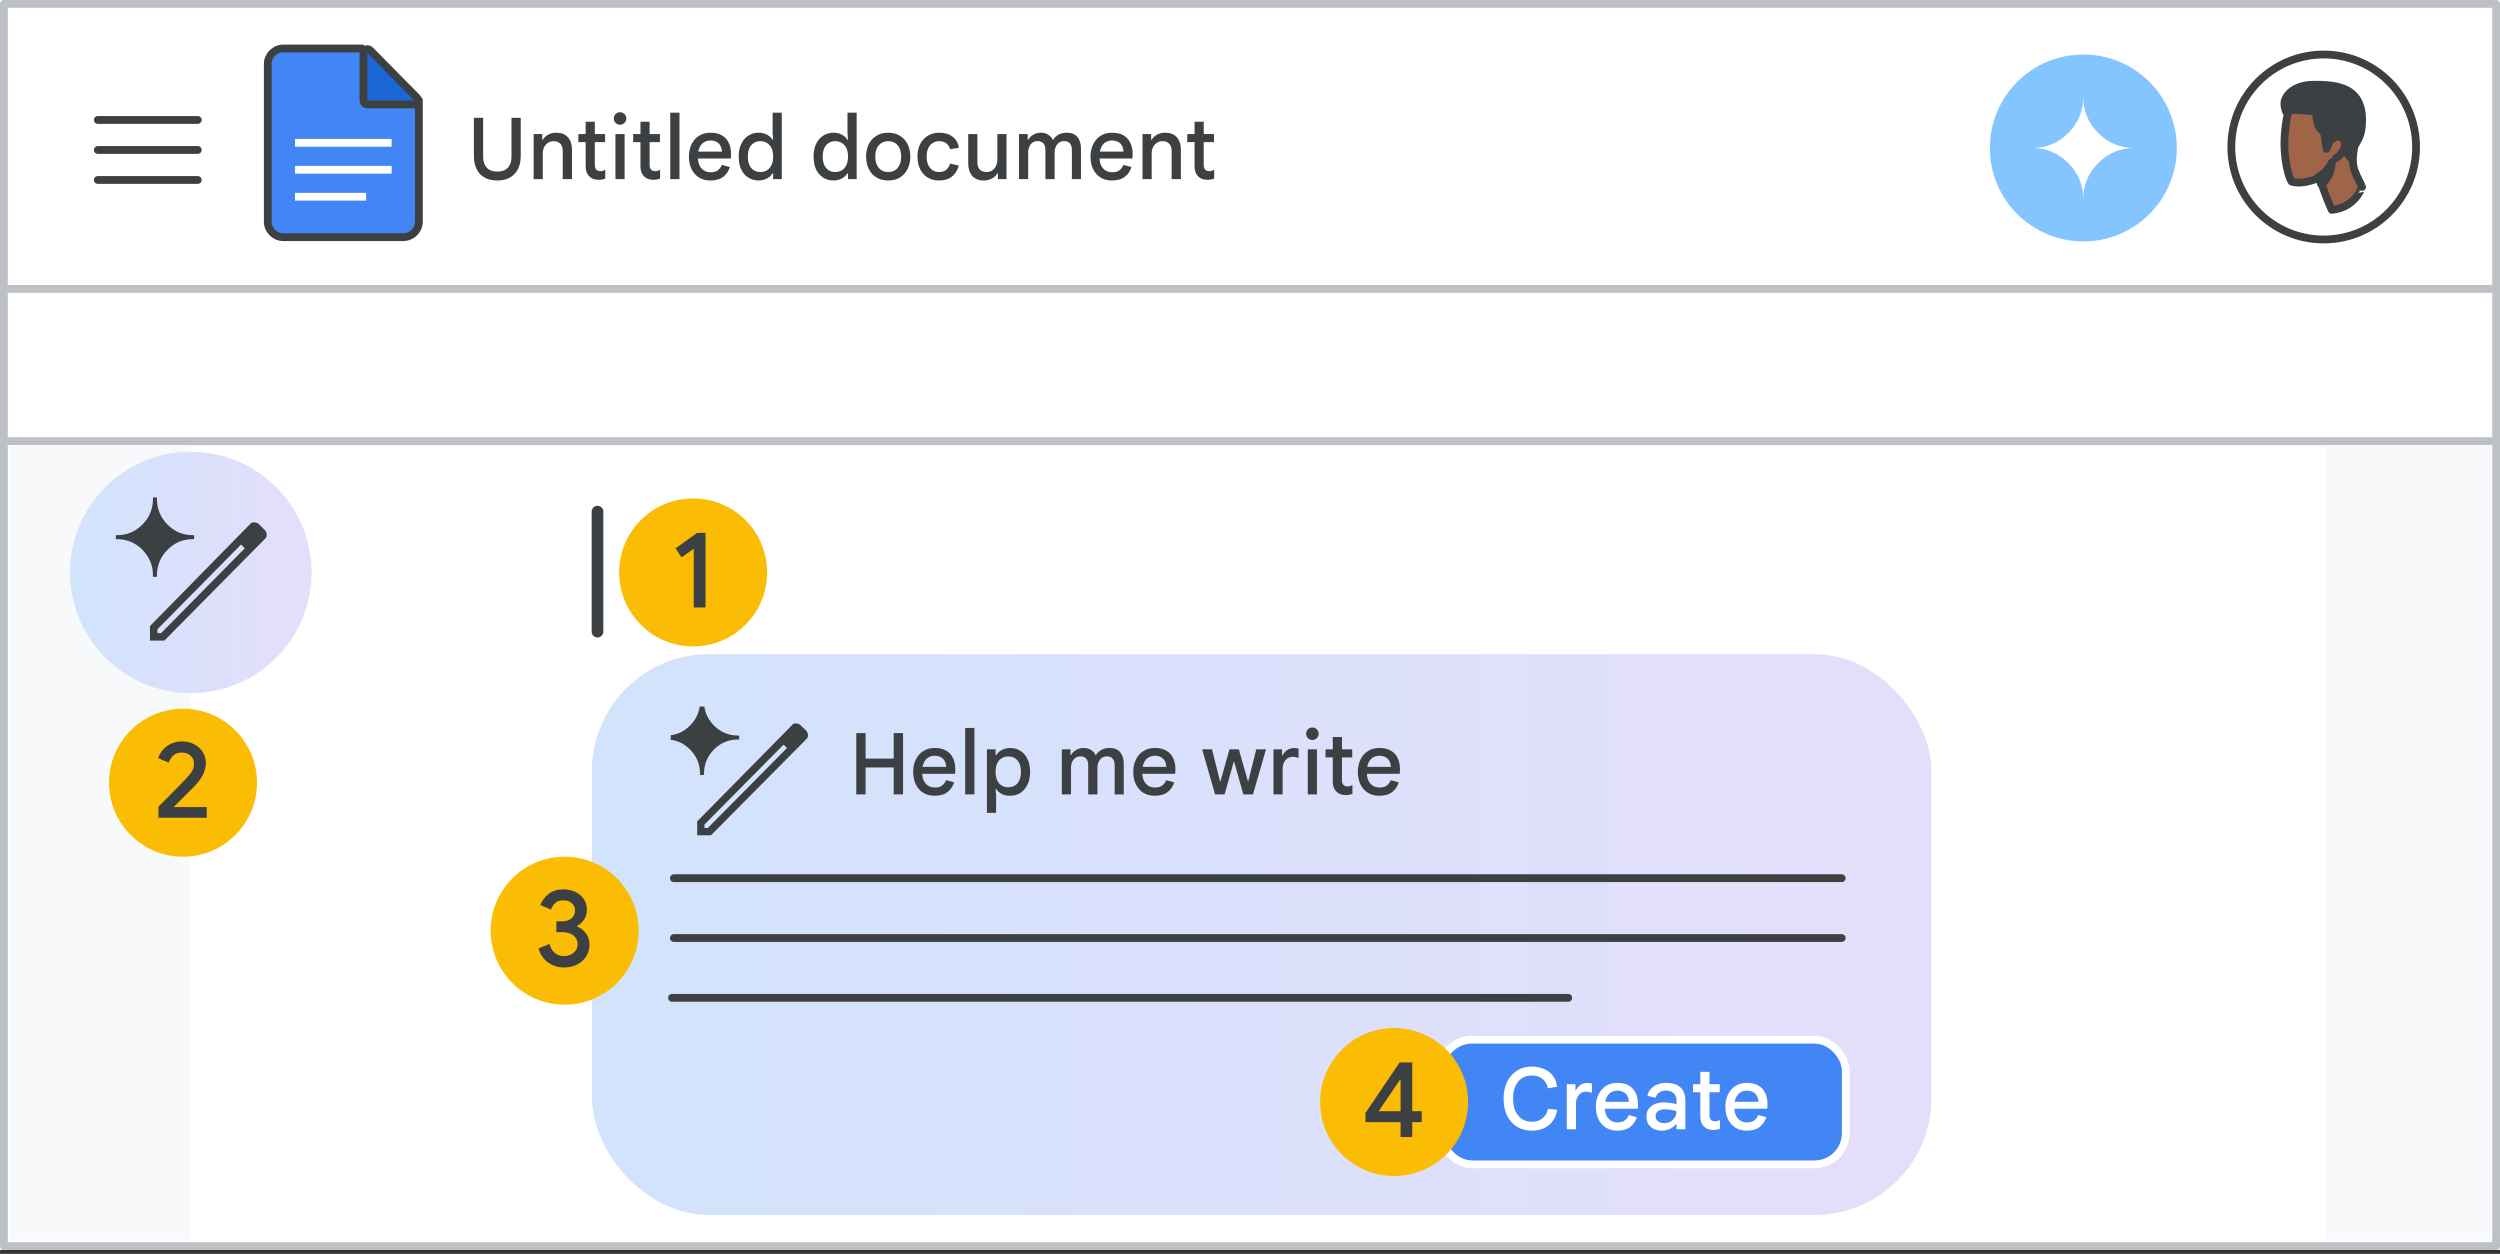 <svg width="321" height="161" viewBox="0 0 321 161" fill="none" xmlns="http://www.w3.org/2000/svg">
<rect x="0" y="0" width="321" height="161" fill="#333333" stroke="none"/>
<g id="duet-docs-write-callouts" clip-path="url(#clip0_902_2562)">
<rect width="321" height="160.5" fill="white"/>
<rect id="Rectangle" x="1.284" y="57.138" width="319.716" height="103.362" fill="#F8F9FA"/>
<rect id="border/bg" x="0.5" y="0.5" width="320" height="159.5" fill="white" stroke="#BDC1C6" stroke-linejoin="round"/>
<rect id="Rectangle_2" x="0.5" y="-0.5" width="320" height="19.544" transform="matrix(1 0 0 -1 0 56.138)" fill="white" stroke="#BDC1C6"/>
<g id="Docs icon - illustrated">
<path id="Rectangle_3" fill-rule="evenodd" clip-rule="evenodd" d="M34.381 8.226C34.381 7.121 35.276 6.226 36.381 6.226H46.457L53.783 12.928V28.45C53.783 29.555 52.888 30.45 51.783 30.45H36.381C35.276 30.45 34.381 29.555 34.381 28.45V8.226Z" fill="#4285F4" stroke="#3C4043"/>
<path id="Line 11" d="M38.375 21.798H49.789" stroke="white" stroke-linecap="square"/>
<path id="Line 11_2" d="M38.375 18.338H49.789" stroke="white" stroke-linecap="square"/>
<path id="Line 11_3" d="M38.375 25.259H46.508" stroke="white" stroke-linecap="square"/>
<path id="Path 5" d="M53.192 13.407C53.394 13.407 53.576 13.286 53.653 13.1C53.731 12.914 53.69 12.7 53.548 12.556L47.526 6.457C47.384 6.313 47.168 6.269 46.981 6.346C46.793 6.423 46.67 6.605 46.67 6.808V12.907C46.67 13.04 46.723 13.167 46.817 13.261C46.911 13.355 47.038 13.407 47.17 13.407H53.192Z" fill="#1967D2" stroke="#3C4043" stroke-linejoin="round"/>
</g>
<g id="Menu">
<path id="Line" d="M12.556 15.401H25.396" stroke="#3C4043" stroke-linecap="round" stroke-linejoin="round"/>
<path id="Line_2" d="M12.556 19.253H25.396" stroke="#3C4043" stroke-linecap="round" stroke-linejoin="round"/>
<path id="Line_3" d="M12.556 23.105H25.396" stroke="#3C4043" stroke-linecap="round" stroke-linejoin="round"/>
</g>
<rect id="Rectangle_4" x="104.646" y="89.238" width="2.568" height="1.926" fill="white"/>
<rect id="Rectangle_5" x="1.284" y="57.138" width="318.7" height="102" fill="#F8F9FA"/>
<rect id="Rectangle Copy" width="274.134" height="102" transform="matrix(1 0 0 -1 24.396 159.358)" fill="white"/>
<g id="Group 46">
<circle id="Ellipse 74" cx="24.5" cy="73.5" r="15.5" fill="url(#paint0_linear_902_2562)"/>
<path id="Vector" d="M20.74 81.415H20.086V80.749L30.959 69.732L31.278 70.068L31.278 70.068L31.282 70.071L31.615 70.396L20.74 81.415ZM19.771 73.934H19.896H20.021C20.021 72.591 20.485 71.452 21.413 70.51C22.342 69.568 23.47 69.099 24.805 69.099V68.974V68.849C23.47 68.849 22.341 68.379 21.413 67.439C20.485 66.498 20.021 65.355 20.021 64H19.896H19.771C19.771 65.355 19.307 66.498 18.378 67.439C17.448 68.38 16.324 68.849 15 68.849V68.974V69.099C16.324 69.099 17.448 69.568 18.377 70.51C19.307 71.452 19.771 72.591 19.771 73.934ZM19.381 82V82.125H19.506H21H21.052L21.089 82.088L33.944 69.09C34.017 69.045 34.058 68.963 34.082 68.888C34.11 68.803 34.125 68.72 34.125 68.639C34.125 68.56 34.108 68.484 34.072 68.415C34.048 68.367 34.019 68.304 33.985 68.226L33.975 68.204L33.958 68.187L33.088 67.332L33.07 67.314L33.047 67.305C32.96 67.27 32.89 67.243 32.838 67.224C32.774 67.201 32.706 67.191 32.636 67.191C32.566 67.191 32.495 67.198 32.423 67.213C32.326 67.232 32.251 67.289 32.208 67.375L19.417 80.399L19.381 80.436V80.487V82Z" fill="#3C4043" stroke="#3C4043" stroke-width="0.25"/>
</g>
<path id="Line 18" d="M76.719 65.694L76.719 81.102" stroke="#3C4043" stroke-width="1.5" stroke-linecap="round"/>
<rect id="Rectangle 5" x="76" y="84" width="172" height="72" rx="15" fill="url(#paint1_linear_902_2562)"/>
<g id="pen_spark_BASELINE_P900_FILL0_wght100_GRAD-25_opsz20 2" clip-path="url(#clip1_902_2562)">
<path id="Vector_2" d="M90.935 106.44H90.325V105.821L100.619 95.424L100.917 95.736L100.917 95.736L100.92 95.739L101.231 96.041L90.935 106.44ZM90.013 99.382H90.138H90.263C90.263 98.116 90.702 97.042 91.58 96.153C92.458 95.265 93.526 94.822 94.789 94.822V94.697V94.572C93.525 94.572 92.458 94.13 91.58 93.243C90.702 92.356 90.263 91.277 90.263 90H90.138H90.013C90.013 91.277 89.574 92.356 88.695 93.243C87.816 94.13 86.753 94.572 85.5 94.572V94.697V94.822C86.753 94.822 87.816 95.265 88.695 96.153C89.575 97.042 90.013 98.116 90.013 99.382ZM89.644 107V107.125H89.769H91.184H91.236L91.273 107.088L103.451 94.813C103.522 94.769 103.561 94.69 103.584 94.618C103.61 94.538 103.625 94.458 103.625 94.381C103.625 94.305 103.609 94.233 103.574 94.166C103.551 94.121 103.524 94.062 103.491 93.988L103.482 93.966L103.464 93.95L102.64 93.142L102.622 93.124L102.599 93.115C102.517 93.082 102.451 93.056 102.401 93.039C102.34 93.017 102.275 93.007 102.208 93.007C102.141 93.007 102.074 93.014 102.005 93.027C101.911 93.046 101.839 93.101 101.797 93.183L89.68 105.483L89.644 105.52V105.571V107Z" fill="#3C4043" stroke="#3C4043" stroke-width="0.25"/>
</g>
<path id="Help me write" d="M109.946 102V94.124H111.145V97.402H114.753V94.124H115.952V102H114.753V98.546H111.145V102H109.946ZM120 102.176C119.443 102.176 118.955 102.048 118.537 101.791C118.126 101.527 117.807 101.164 117.58 100.702C117.36 100.24 117.25 99.712 117.25 99.118C117.25 98.502 117.367 97.963 117.602 97.501C117.837 97.039 118.159 96.68 118.57 96.423C118.988 96.166 119.465 96.038 120 96.038C120.587 96.038 121.074 96.148 121.463 96.368C121.859 96.588 122.156 96.903 122.354 97.314C122.559 97.725 122.662 98.216 122.662 98.788C122.662 98.891 122.658 98.993 122.651 99.096C122.651 99.191 122.644 99.279 122.629 99.36H118.405C118.427 99.69 118.493 99.976 118.603 100.218C118.742 100.511 118.937 100.735 119.186 100.889C119.435 101.043 119.721 101.12 120.044 101.12C120.447 101.12 120.759 101.032 120.979 100.856C121.206 100.673 121.371 100.445 121.474 100.174L122.508 100.449C122.361 100.948 122.083 101.362 121.672 101.692C121.261 102.015 120.704 102.176 120 102.176ZM118.449 98.469H121.496C121.481 98.249 121.441 98.051 121.375 97.875C121.309 97.699 121.214 97.549 121.089 97.424C120.964 97.299 120.81 97.204 120.627 97.138C120.451 97.072 120.246 97.039 120.011 97.039C119.696 97.039 119.413 97.12 119.164 97.281C118.922 97.435 118.735 97.666 118.603 97.974C118.537 98.121 118.486 98.286 118.449 98.469ZM123.929 102V93.464H125.117V102H123.929ZM126.722 104.376V96.214H127.833V96.973H127.899C128.002 96.804 128.137 96.65 128.306 96.511C128.482 96.372 128.687 96.258 128.922 96.17C129.157 96.082 129.41 96.038 129.681 96.038C130.187 96.038 130.634 96.163 131.023 96.412C131.412 96.654 131.716 97.006 131.936 97.468C132.156 97.923 132.266 98.469 132.266 99.107C132.266 99.738 132.152 100.284 131.925 100.746C131.705 101.208 131.401 101.564 131.012 101.813C130.631 102.055 130.187 102.176 129.681 102.176C129.241 102.176 128.867 102.088 128.559 101.912C128.258 101.729 128.038 101.516 127.899 101.274H127.833L127.899 102.088V104.376H126.722ZM129.461 101.087C129.776 101.087 130.055 101.014 130.297 100.867C130.546 100.72 130.741 100.5 130.88 100.207C131.019 99.906 131.089 99.54 131.089 99.107C131.089 98.667 131.019 98.3 130.88 98.007C130.741 97.714 130.546 97.494 130.297 97.347C130.055 97.2 129.776 97.127 129.461 97.127C129.153 97.127 128.874 97.2 128.625 97.347C128.383 97.494 128.189 97.714 128.042 98.007C127.903 98.3 127.833 98.667 127.833 99.107C127.833 99.54 127.903 99.906 128.042 100.207C128.189 100.5 128.383 100.72 128.625 100.867C128.874 101.014 129.153 101.087 129.461 101.087ZM136.336 102V96.214H137.447V96.94H137.513C137.616 96.764 137.748 96.61 137.909 96.478C138.071 96.339 138.254 96.232 138.459 96.159C138.665 96.078 138.885 96.038 139.119 96.038C139.508 96.038 139.834 96.126 140.098 96.302C140.37 96.471 140.568 96.698 140.692 96.984C140.861 96.705 141.092 96.478 141.385 96.302C141.686 96.126 142.049 96.038 142.474 96.038C143.076 96.038 143.527 96.221 143.827 96.588C144.135 96.947 144.289 97.439 144.289 98.062V102H143.123V98.249C143.123 97.868 143.035 97.585 142.859 97.402C142.691 97.211 142.449 97.116 142.133 97.116C141.891 97.116 141.679 97.178 141.495 97.303C141.312 97.428 141.169 97.6 141.066 97.82C140.964 98.033 140.912 98.282 140.912 98.568V102H139.724V98.26C139.724 97.871 139.636 97.585 139.46 97.402C139.284 97.211 139.035 97.116 138.712 97.116C138.478 97.116 138.269 97.178 138.085 97.303C137.909 97.428 137.77 97.6 137.667 97.82C137.565 98.04 137.513 98.293 137.513 98.579V102H136.336ZM148.263 102.176C147.705 102.176 147.218 102.048 146.8 101.791C146.389 101.527 146.07 101.164 145.843 100.702C145.623 100.24 145.513 99.712 145.513 99.118C145.513 98.502 145.63 97.963 145.865 97.501C146.099 97.039 146.422 96.68 146.833 96.423C147.251 96.166 147.727 96.038 148.263 96.038C148.849 96.038 149.337 96.148 149.726 96.368C150.122 96.588 150.419 96.903 150.617 97.314C150.822 97.725 150.925 98.216 150.925 98.788C150.925 98.891 150.921 98.993 150.914 99.096C150.914 99.191 150.906 99.279 150.892 99.36H146.668C146.69 99.69 146.756 99.976 146.866 100.218C147.005 100.511 147.199 100.735 147.449 100.889C147.698 101.043 147.984 101.12 148.307 101.12C148.71 101.12 149.022 101.032 149.242 100.856C149.469 100.673 149.634 100.445 149.737 100.174L150.771 100.449C150.624 100.948 150.345 101.362 149.935 101.692C149.524 102.015 148.967 102.176 148.263 102.176ZM146.712 98.469H149.759C149.744 98.249 149.704 98.051 149.638 97.875C149.572 97.699 149.476 97.549 149.352 97.424C149.227 97.299 149.073 97.204 148.89 97.138C148.714 97.072 148.508 97.039 148.274 97.039C147.958 97.039 147.676 97.12 147.427 97.281C147.185 97.435 146.998 97.666 146.866 97.974C146.8 98.121 146.748 98.286 146.712 98.469ZM156.018 102L154.357 96.214H155.622L156.656 100.328H156.7L157.866 96.214H159.065L160.231 100.317H160.275L161.309 96.214H162.552L160.88 102H159.648L158.46 97.798H158.416L157.239 102H156.018ZM163.514 102V96.214H164.625V96.995H164.691C164.772 96.812 164.882 96.65 165.021 96.511C165.168 96.364 165.336 96.251 165.527 96.17C165.725 96.089 165.938 96.049 166.165 96.049C166.304 96.049 166.418 96.056 166.506 96.071C166.594 96.086 166.671 96.104 166.737 96.126V97.325C166.634 97.274 166.521 97.237 166.396 97.215C166.271 97.186 166.136 97.171 165.989 97.171C165.74 97.171 165.516 97.237 165.318 97.369C165.127 97.501 164.973 97.684 164.856 97.919C164.746 98.154 164.691 98.418 164.691 98.711V102H163.514ZM167.918 102V96.214H169.095V102H167.918ZM168.512 95.015C168.292 95.015 168.102 94.938 167.94 94.784C167.786 94.623 167.709 94.432 167.709 94.212C167.709 93.985 167.786 93.794 167.94 93.64C168.102 93.486 168.292 93.409 168.512 93.409C168.732 93.409 168.919 93.486 169.073 93.64C169.235 93.794 169.315 93.985 169.315 94.212C169.315 94.432 169.235 94.623 169.073 94.784C168.919 94.938 168.732 95.015 168.512 95.015ZM170.196 96.214H171.131V94.63H172.308V96.214H173.628V97.248H172.308V100.163C172.308 100.427 172.366 100.629 172.484 100.768C172.601 100.907 172.781 100.977 173.023 100.977C173.155 100.977 173.268 100.962 173.364 100.933C173.459 100.896 173.554 100.849 173.65 100.79V101.934C173.532 101.978 173.404 102.015 173.265 102.044C173.133 102.073 172.975 102.088 172.792 102.088C172.286 102.088 171.882 101.938 171.582 101.637C171.281 101.329 171.131 100.907 171.131 100.372V97.248H170.196V96.214ZM177.095 102.176C176.537 102.176 176.05 102.048 175.632 101.791C175.221 101.527 174.902 101.164 174.675 100.702C174.455 100.24 174.345 99.712 174.345 99.118C174.345 98.502 174.462 97.963 174.697 97.501C174.931 97.039 175.254 96.68 175.665 96.423C176.083 96.166 176.559 96.038 177.095 96.038C177.681 96.038 178.169 96.148 178.558 96.368C178.954 96.588 179.251 96.903 179.449 97.314C179.654 97.725 179.757 98.216 179.757 98.788C179.757 98.891 179.753 98.993 179.746 99.096C179.746 99.191 179.738 99.279 179.724 99.36H175.5C175.522 99.69 175.588 99.976 175.698 100.218C175.837 100.511 176.031 100.735 176.281 100.889C176.53 101.043 176.816 101.12 177.139 101.12C177.542 101.12 177.854 101.032 178.074 100.856C178.301 100.673 178.466 100.445 178.569 100.174L179.603 100.449C179.456 100.948 179.177 101.362 178.767 101.692C178.356 102.015 177.799 102.176 177.095 102.176ZM175.544 98.469H178.591C178.576 98.249 178.536 98.051 178.47 97.875C178.404 97.699 178.308 97.549 178.184 97.424C178.059 97.299 177.905 97.204 177.722 97.138C177.546 97.072 177.34 97.039 177.106 97.039C176.79 97.039 176.508 97.12 176.259 97.281C176.017 97.435 175.83 97.666 175.698 97.974C175.632 98.121 175.58 98.286 175.544 98.469Z" fill="#3C4043"/>
<g id="Paragraph text">
<path id="Line 6" d="M86.527 112.76H236.473" stroke="#3C4043" stroke-linecap="round" stroke-linejoin="round"/>
<path id="Line 7" d="M86.527 120.44H236.473" stroke="#3C4043" stroke-linecap="round" stroke-linejoin="round"/>
<path id="Line 8" d="M86.288 128.12H201.363" stroke="#3C4043" stroke-linecap="round" stroke-linejoin="round"/>
</g>
<path id="Untitled document" d="M63.861 23.176C63.23 23.176 62.691 23.055 62.244 22.813C61.797 22.564 61.452 22.204 61.21 21.735C60.968 21.258 60.847 20.686 60.847 20.019V15.124H62.035V20.085C62.035 20.503 62.105 20.859 62.244 21.152C62.383 21.438 62.589 21.658 62.86 21.812C63.131 21.959 63.465 22.032 63.861 22.032C64.257 22.032 64.587 21.959 64.851 21.812C65.122 21.658 65.328 21.438 65.467 21.152C65.606 20.859 65.676 20.503 65.676 20.085V15.124H66.864V20.019C66.864 20.672 66.743 21.236 66.501 21.713C66.259 22.182 65.914 22.545 65.467 22.802C65.02 23.051 64.484 23.176 63.861 23.176ZM68.516 23V17.214H69.627V17.951H69.693C69.847 17.68 70.074 17.46 70.375 17.291C70.683 17.122 71.028 17.038 71.409 17.038C72.069 17.038 72.571 17.232 72.916 17.621C73.268 18.01 73.444 18.549 73.444 19.238V23H72.256V19.392C72.256 18.959 72.146 18.64 71.926 18.435C71.713 18.23 71.435 18.127 71.09 18.127C70.804 18.127 70.555 18.2 70.342 18.347C70.137 18.486 69.975 18.677 69.858 18.919C69.748 19.154 69.693 19.418 69.693 19.711V23H68.516ZM74.263 17.214H75.198V15.63H76.375V17.214H77.695V18.248H76.375V21.163C76.375 21.427 76.434 21.629 76.551 21.768C76.668 21.907 76.848 21.977 77.09 21.977C77.222 21.977 77.336 21.962 77.431 21.933C77.526 21.896 77.622 21.849 77.717 21.79V22.934C77.6 22.978 77.472 23.015 77.332 23.044C77.2 23.073 77.043 23.088 76.859 23.088C76.353 23.088 75.95 22.938 75.649 22.637C75.349 22.329 75.198 21.907 75.198 21.372V18.248H74.263V17.214ZM79.022 23V17.214H80.199V23H79.022ZM79.616 16.015C79.396 16.015 79.205 15.938 79.044 15.784C78.89 15.623 78.813 15.432 78.813 15.212C78.813 14.985 78.89 14.794 79.044 14.64C79.205 14.486 79.396 14.409 79.616 14.409C79.836 14.409 80.023 14.486 80.177 14.64C80.338 14.794 80.419 14.985 80.419 15.212C80.419 15.432 80.338 15.623 80.177 15.784C80.023 15.938 79.836 16.015 79.616 16.015ZM81.299 17.214H82.234V15.63H83.411V17.214H84.731V18.248H83.411V21.163C83.411 21.427 83.47 21.629 83.587 21.768C83.705 21.907 83.884 21.977 84.126 21.977C84.258 21.977 84.372 21.962 84.467 21.933C84.563 21.896 84.658 21.849 84.753 21.79V22.934C84.636 22.978 84.508 23.015 84.368 23.044C84.236 23.073 84.079 23.088 83.895 23.088C83.389 23.088 82.986 22.938 82.685 22.637C82.385 22.329 82.234 21.907 82.234 21.372V18.248H81.299V17.214ZM86.058 23V14.464H87.246V23H86.058ZM91.206 23.176C90.649 23.176 90.161 23.048 89.743 22.791C89.332 22.527 89.013 22.164 88.786 21.702C88.566 21.24 88.456 20.712 88.456 20.118C88.456 19.502 88.573 18.963 88.808 18.501C89.043 18.039 89.365 17.68 89.776 17.423C90.194 17.166 90.671 17.038 91.206 17.038C91.793 17.038 92.281 17.148 92.669 17.368C93.065 17.588 93.362 17.903 93.56 18.314C93.766 18.725 93.868 19.216 93.868 19.788C93.868 19.891 93.865 19.993 93.857 20.096C93.857 20.191 93.85 20.279 93.835 20.36H89.611C89.633 20.69 89.699 20.976 89.809 21.218C89.948 21.511 90.143 21.735 90.392 21.889C90.641 22.043 90.927 22.12 91.25 22.12C91.653 22.12 91.965 22.032 92.185 21.856C92.412 21.673 92.578 21.445 92.68 21.174L93.714 21.449C93.567 21.948 93.289 22.362 92.878 22.692C92.468 23.015 91.91 23.176 91.206 23.176ZM89.655 19.469H92.702C92.688 19.249 92.647 19.051 92.581 18.875C92.515 18.699 92.42 18.549 92.295 18.424C92.171 18.299 92.016 18.204 91.833 18.138C91.657 18.072 91.452 18.039 91.217 18.039C90.902 18.039 90.62 18.12 90.37 18.281C90.128 18.435 89.941 18.666 89.809 18.974C89.743 19.121 89.692 19.286 89.655 19.469ZM97.422 23.176C96.916 23.176 96.468 23.051 96.08 22.802C95.691 22.553 95.387 22.201 95.167 21.746C94.954 21.284 94.848 20.738 94.848 20.107C94.848 19.469 94.958 18.923 95.178 18.468C95.398 18.013 95.702 17.661 96.091 17.412C96.479 17.163 96.923 17.038 97.422 17.038C97.715 17.038 97.975 17.082 98.203 17.17C98.437 17.251 98.639 17.361 98.808 17.5C98.976 17.632 99.108 17.782 99.204 17.951H99.27L99.204 17.126V14.464H100.381V23H99.27V22.252H99.204C99.101 22.413 98.965 22.567 98.797 22.714C98.628 22.853 98.426 22.963 98.192 23.044C97.964 23.132 97.708 23.176 97.422 23.176ZM97.642 22.087C97.957 22.087 98.236 22.014 98.478 21.867C98.727 21.713 98.921 21.489 99.061 21.196C99.2 20.903 99.27 20.54 99.27 20.107C99.27 19.667 99.2 19.304 99.061 19.018C98.921 18.725 98.727 18.505 98.478 18.358C98.236 18.204 97.957 18.127 97.642 18.127C97.326 18.127 97.044 18.204 96.795 18.358C96.553 18.505 96.362 18.725 96.223 19.018C96.091 19.304 96.025 19.667 96.025 20.107C96.025 20.54 96.091 20.903 96.223 21.196C96.362 21.489 96.553 21.713 96.795 21.867C97.044 22.014 97.326 22.087 97.642 22.087ZM107.036 23.176C106.53 23.176 106.083 23.051 105.694 22.802C105.305 22.553 105.001 22.201 104.781 21.746C104.568 21.284 104.462 20.738 104.462 20.107C104.462 19.469 104.572 18.923 104.792 18.468C105.012 18.013 105.316 17.661 105.705 17.412C106.094 17.163 106.537 17.038 107.036 17.038C107.329 17.038 107.59 17.082 107.817 17.17C108.052 17.251 108.253 17.361 108.422 17.5C108.591 17.632 108.723 17.782 108.818 17.951H108.884L108.818 17.126V14.464H109.995V23H108.884V22.252H108.818C108.715 22.413 108.58 22.567 108.411 22.714C108.242 22.853 108.041 22.963 107.806 23.044C107.579 23.132 107.322 23.176 107.036 23.176ZM107.256 22.087C107.571 22.087 107.85 22.014 108.092 21.867C108.341 21.713 108.536 21.489 108.675 21.196C108.814 20.903 108.884 20.54 108.884 20.107C108.884 19.667 108.814 19.304 108.675 19.018C108.536 18.725 108.341 18.505 108.092 18.358C107.85 18.204 107.571 18.127 107.256 18.127C106.941 18.127 106.658 18.204 106.409 18.358C106.167 18.505 105.976 18.725 105.837 19.018C105.705 19.304 105.639 19.667 105.639 20.107C105.639 20.54 105.705 20.903 105.837 21.196C105.976 21.489 106.167 21.713 106.409 21.867C106.658 22.014 106.941 22.087 107.256 22.087ZM114.046 23.176C113.467 23.176 112.964 23.048 112.539 22.791C112.114 22.527 111.784 22.164 111.549 21.702C111.322 21.24 111.208 20.708 111.208 20.107C111.208 19.498 111.322 18.967 111.549 18.512C111.784 18.05 112.114 17.691 112.539 17.434C112.964 17.17 113.467 17.038 114.046 17.038C114.633 17.038 115.135 17.17 115.553 17.434C115.978 17.691 116.305 18.05 116.532 18.512C116.767 18.967 116.884 19.498 116.884 20.107C116.884 20.708 116.767 21.24 116.532 21.702C116.305 22.164 115.978 22.527 115.553 22.791C115.135 23.048 114.633 23.176 114.046 23.176ZM114.046 22.087C114.376 22.087 114.666 22.01 114.915 21.856C115.164 21.702 115.359 21.478 115.498 21.185C115.637 20.884 115.707 20.525 115.707 20.107C115.707 19.682 115.637 19.322 115.498 19.029C115.359 18.736 115.164 18.512 114.915 18.358C114.666 18.204 114.38 18.127 114.057 18.127C113.727 18.127 113.437 18.204 113.188 18.358C112.939 18.512 112.741 18.736 112.594 19.029C112.455 19.322 112.385 19.682 112.385 20.107C112.385 20.532 112.455 20.892 112.594 21.185C112.741 21.478 112.939 21.702 113.188 21.856C113.445 22.01 113.731 22.087 114.046 22.087ZM120.565 23.176C120.015 23.176 119.531 23.051 119.113 22.802C118.702 22.545 118.379 22.186 118.145 21.724C117.917 21.262 117.804 20.723 117.804 20.107C117.804 19.484 117.921 18.945 118.156 18.49C118.398 18.028 118.728 17.672 119.146 17.423C119.571 17.166 120.059 17.038 120.609 17.038C121.298 17.038 121.866 17.21 122.314 17.555C122.761 17.9 123.032 18.373 123.128 18.974L121.984 19.161C121.91 18.846 121.753 18.596 121.511 18.413C121.276 18.222 120.968 18.127 120.587 18.127C120.286 18.127 120.015 18.204 119.773 18.358C119.531 18.505 119.336 18.725 119.19 19.018C119.05 19.311 118.981 19.674 118.981 20.107C118.981 20.532 119.05 20.895 119.19 21.196C119.329 21.489 119.52 21.713 119.762 21.867C120.004 22.014 120.279 22.087 120.587 22.087C120.953 22.087 121.25 21.995 121.478 21.812C121.712 21.629 121.885 21.357 121.995 20.998L123.106 21.262C122.966 21.827 122.684 22.289 122.259 22.648C121.833 23 121.269 23.176 120.565 23.176ZM126.345 23.176C125.692 23.176 125.19 22.982 124.838 22.593C124.493 22.197 124.321 21.658 124.321 20.976V17.214H125.498V20.822C125.498 21.255 125.604 21.574 125.817 21.779C126.037 21.984 126.319 22.087 126.664 22.087C126.957 22.087 127.206 22.017 127.412 21.878C127.617 21.731 127.775 21.537 127.885 21.295C128.002 21.053 128.061 20.789 128.061 20.503V17.214H129.238V23H128.127V22.263H128.061C127.965 22.439 127.83 22.597 127.654 22.736C127.485 22.875 127.287 22.982 127.06 23.055C126.84 23.136 126.601 23.176 126.345 23.176ZM130.842 23V17.214H131.953V17.94H132.019C132.122 17.764 132.254 17.61 132.415 17.478C132.576 17.339 132.76 17.232 132.965 17.159C133.17 17.078 133.39 17.038 133.625 17.038C134.014 17.038 134.34 17.126 134.604 17.302C134.875 17.471 135.073 17.698 135.198 17.984C135.367 17.705 135.598 17.478 135.891 17.302C136.192 17.126 136.555 17.038 136.98 17.038C137.581 17.038 138.032 17.221 138.333 17.588C138.641 17.947 138.795 18.439 138.795 19.062V23H137.629V19.249C137.629 18.868 137.541 18.585 137.365 18.402C137.196 18.211 136.954 18.116 136.639 18.116C136.397 18.116 136.184 18.178 136.001 18.303C135.818 18.428 135.675 18.6 135.572 18.82C135.469 19.033 135.418 19.282 135.418 19.568V23H134.23V19.26C134.23 18.871 134.142 18.585 133.966 18.402C133.79 18.211 133.541 18.116 133.218 18.116C132.983 18.116 132.774 18.178 132.591 18.303C132.415 18.428 132.276 18.6 132.173 18.82C132.07 19.04 132.019 19.293 132.019 19.579V23H130.842ZM142.769 23.176C142.211 23.176 141.724 23.048 141.306 22.791C140.895 22.527 140.576 22.164 140.349 21.702C140.129 21.24 140.019 20.712 140.019 20.118C140.019 19.502 140.136 18.963 140.371 18.501C140.605 18.039 140.928 17.68 141.339 17.423C141.757 17.166 142.233 17.038 142.769 17.038C143.355 17.038 143.843 17.148 144.232 17.368C144.628 17.588 144.925 17.903 145.123 18.314C145.328 18.725 145.431 19.216 145.431 19.788C145.431 19.891 145.427 19.993 145.42 20.096C145.42 20.191 145.412 20.279 145.398 20.36H141.174C141.196 20.69 141.262 20.976 141.372 21.218C141.511 21.511 141.705 21.735 141.955 21.889C142.204 22.043 142.49 22.12 142.813 22.12C143.216 22.12 143.528 22.032 143.748 21.856C143.975 21.673 144.14 21.445 144.243 21.174L145.277 21.449C145.13 21.948 144.851 22.362 144.441 22.692C144.03 23.015 143.473 23.176 142.769 23.176ZM141.218 19.469H144.265C144.25 19.249 144.21 19.051 144.144 18.875C144.078 18.699 143.982 18.549 143.858 18.424C143.733 18.299 143.579 18.204 143.396 18.138C143.22 18.072 143.014 18.039 142.78 18.039C142.464 18.039 142.182 18.12 141.933 18.281C141.691 18.435 141.504 18.666 141.372 18.974C141.306 19.121 141.254 19.286 141.218 19.469ZM146.698 23V17.214H147.809V17.951H147.875C148.029 17.68 148.256 17.46 148.557 17.291C148.865 17.122 149.209 17.038 149.591 17.038C150.251 17.038 150.753 17.232 151.098 17.621C151.45 18.01 151.626 18.549 151.626 19.238V23H150.438V19.392C150.438 18.959 150.328 18.64 150.108 18.435C149.895 18.23 149.616 18.127 149.272 18.127C148.986 18.127 148.736 18.2 148.524 18.347C148.318 18.486 148.157 18.677 148.04 18.919C147.93 19.154 147.875 19.418 147.875 19.711V23H146.698ZM152.445 17.214H153.38V15.63H154.557V17.214H155.877V18.248H154.557V21.163C154.557 21.427 154.615 21.629 154.733 21.768C154.85 21.907 155.03 21.977 155.272 21.977C155.404 21.977 155.517 21.962 155.613 21.933C155.708 21.896 155.803 21.849 155.899 21.79V22.934C155.781 22.978 155.653 23.015 155.514 23.044C155.382 23.073 155.224 23.088 155.041 23.088C154.535 23.088 154.131 22.938 153.831 22.637C153.53 22.329 153.38 21.907 153.38 21.372V18.248H152.445V17.214Z" fill="#3C4043"/>
<g id="duet-active">
<circle id="Ellipse 75" cx="267.5" cy="19" r="12" fill="#84C4FF"/>
<path id="sparkle" d="M267.491 25.6C267.491 23.772 266.85 22.217 265.566 20.933C264.283 19.65 262.728 19.009 260.9 19.009C262.728 19.009 264.283 18.368 265.566 17.086C266.85 15.805 267.491 14.242 267.491 12.4C267.491 14.242 268.132 15.805 269.414 17.086C270.695 18.368 272.257 19.009 274.1 19.009C272.257 19.009 270.695 19.65 269.414 20.933C268.132 22.217 267.491 23.772 267.491 25.6Z" fill="white"/>
</g>
<g id="create button">
<g id="UI button">
<rect id="Rectangle_6" x="185" y="133.5" width="52" height="16" rx="4" fill="#4285F4" stroke="white" stroke-linejoin="round"/>
</g>
<path id="Create" d="M196.658 145.176C196.123 145.176 195.635 145.081 195.195 144.89C194.762 144.699 194.385 144.424 194.062 144.065C193.739 143.706 193.49 143.273 193.314 142.767C193.145 142.261 193.061 141.693 193.061 141.062C193.061 140.431 193.149 139.863 193.325 139.357C193.508 138.844 193.761 138.411 194.084 138.059C194.407 137.7 194.788 137.425 195.228 137.234C195.668 137.043 196.148 136.948 196.669 136.948C197.234 136.948 197.751 137.047 198.22 137.245C198.697 137.443 199.085 137.736 199.386 138.125C199.694 138.506 199.874 138.979 199.925 139.544L198.737 139.742C198.686 139.427 198.572 139.144 198.396 138.895C198.22 138.646 197.989 138.451 197.703 138.312C197.417 138.165 197.072 138.092 196.669 138.092C196.222 138.092 195.815 138.206 195.448 138.433C195.089 138.653 194.803 138.983 194.59 139.423C194.385 139.863 194.282 140.409 194.282 141.062C194.282 141.707 194.385 142.25 194.59 142.69C194.803 143.13 195.089 143.464 195.448 143.691C195.807 143.918 196.214 144.032 196.669 144.032C197.058 144.032 197.395 143.962 197.681 143.823C197.967 143.684 198.202 143.489 198.385 143.24C198.568 142.991 198.693 142.701 198.759 142.371L199.947 142.503C199.852 143.053 199.661 143.53 199.375 143.933C199.096 144.329 198.726 144.637 198.264 144.857C197.809 145.07 197.274 145.176 196.658 145.176ZM201.177 145V139.214H202.288V139.995H202.354C202.435 139.812 202.545 139.65 202.684 139.511C202.831 139.364 202.999 139.251 203.19 139.17C203.388 139.089 203.601 139.049 203.828 139.049C203.967 139.049 204.081 139.056 204.169 139.071C204.257 139.086 204.334 139.104 204.4 139.126V140.325C204.297 140.274 204.184 140.237 204.059 140.215C203.934 140.186 203.799 140.171 203.652 140.171C203.403 140.171 203.179 140.237 202.981 140.369C202.79 140.501 202.636 140.684 202.519 140.919C202.409 141.154 202.354 141.418 202.354 141.711V145H201.177ZM207.657 145.176C207.1 145.176 206.612 145.048 206.194 144.791C205.784 144.527 205.465 144.164 205.237 143.702C205.017 143.24 204.907 142.712 204.907 142.118C204.907 141.502 205.025 140.963 205.259 140.501C205.494 140.039 205.817 139.68 206.227 139.423C206.645 139.166 207.122 139.038 207.657 139.038C208.244 139.038 208.732 139.148 209.12 139.368C209.516 139.588 209.813 139.903 210.011 140.314C210.217 140.725 210.319 141.216 210.319 141.788C210.319 141.891 210.316 141.993 210.308 142.096C210.308 142.191 210.301 142.279 210.286 142.36H206.062C206.084 142.69 206.15 142.976 206.26 143.218C206.4 143.511 206.594 143.735 206.843 143.889C207.093 144.043 207.379 144.12 207.701 144.12C208.105 144.12 208.416 144.032 208.636 143.856C208.864 143.673 209.029 143.445 209.131 143.174L210.165 143.449C210.019 143.948 209.74 144.362 209.329 144.692C208.919 145.015 208.361 145.176 207.657 145.176ZM206.106 141.469H209.153C209.139 141.249 209.098 141.051 209.032 140.875C208.966 140.699 208.871 140.549 208.746 140.424C208.622 140.299 208.468 140.204 208.284 140.138C208.108 140.072 207.903 140.039 207.668 140.039C207.353 140.039 207.071 140.12 206.821 140.281C206.579 140.435 206.392 140.666 206.26 140.974C206.194 141.121 206.143 141.286 206.106 141.469ZM213.4 145.176C212.997 145.176 212.645 145.103 212.344 144.956C212.043 144.802 211.809 144.589 211.64 144.318C211.479 144.047 211.398 143.724 211.398 143.35C211.398 142.961 211.497 142.635 211.695 142.371C211.893 142.1 212.161 141.894 212.498 141.755C212.835 141.616 213.206 141.546 213.609 141.546C213.814 141.546 214.009 141.557 214.192 141.579C214.375 141.594 214.555 141.619 214.731 141.656C214.907 141.685 215.083 141.722 215.259 141.766V141.216C215.259 140.857 215.134 140.571 214.885 140.358C214.636 140.138 214.306 140.028 213.895 140.028C213.565 140.028 213.283 140.109 213.048 140.27C212.821 140.424 212.663 140.651 212.575 140.952L211.53 140.71C211.603 140.351 211.754 140.046 211.981 139.797C212.216 139.548 212.498 139.361 212.828 139.236C213.165 139.104 213.525 139.038 213.906 139.038C214.72 139.038 215.34 139.232 215.765 139.621C216.19 140.01 216.403 140.567 216.403 141.293V145H215.259V144.329H215.193C215.083 144.476 214.944 144.615 214.775 144.747C214.606 144.872 214.408 144.974 214.181 145.055C213.954 145.136 213.693 145.176 213.4 145.176ZM213.664 144.208C213.987 144.208 214.265 144.142 214.5 144.01C214.735 143.871 214.918 143.687 215.05 143.46C215.189 143.225 215.259 142.969 215.259 142.69C215.017 142.602 214.775 142.54 214.533 142.503C214.291 142.459 214.045 142.437 213.796 142.437C213.407 142.437 213.107 142.514 212.894 142.668C212.689 142.822 212.586 143.049 212.586 143.35C212.586 143.607 212.685 143.816 212.883 143.977C213.088 144.131 213.349 144.208 213.664 144.208ZM217.387 139.214H218.322V137.63H219.499V139.214H220.819V140.248H219.499V143.163C219.499 143.427 219.558 143.629 219.675 143.768C219.792 143.907 219.972 143.977 220.214 143.977C220.346 143.977 220.46 143.962 220.555 143.933C220.65 143.896 220.746 143.849 220.841 143.79V144.934C220.724 144.978 220.595 145.015 220.456 145.044C220.324 145.073 220.166 145.088 219.983 145.088C219.477 145.088 219.074 144.938 218.773 144.637C218.472 144.329 218.322 143.907 218.322 143.372V140.248H217.387V139.214ZM224.286 145.176C223.729 145.176 223.241 145.048 222.823 144.791C222.413 144.527 222.094 144.164 221.866 143.702C221.646 143.24 221.536 142.712 221.536 142.118C221.536 141.502 221.654 140.963 221.888 140.501C222.123 140.039 222.446 139.68 222.856 139.423C223.274 139.166 223.751 139.038 224.286 139.038C224.873 139.038 225.361 139.148 225.749 139.368C226.145 139.588 226.442 139.903 226.64 140.314C226.846 140.725 226.948 141.216 226.948 141.788C226.948 141.891 226.945 141.993 226.937 142.096C226.937 142.191 226.93 142.279 226.915 142.36H222.691C222.713 142.69 222.779 142.976 222.889 143.218C223.029 143.511 223.223 143.735 223.472 143.889C223.722 144.043 224.008 144.12 224.33 144.12C224.734 144.12 225.045 144.032 225.265 143.856C225.493 143.673 225.658 143.445 225.76 143.174L226.794 143.449C226.648 143.948 226.369 144.362 225.958 144.692C225.548 145.015 224.99 145.176 224.286 145.176ZM222.735 141.469H225.782C225.768 141.249 225.727 141.051 225.661 140.875C225.595 140.699 225.5 140.549 225.375 140.424C225.251 140.299 225.097 140.204 224.913 140.138C224.737 140.072 224.532 140.039 224.297 140.039C223.982 140.039 223.7 140.12 223.45 140.281C223.208 140.435 223.021 140.666 222.889 140.974C222.823 141.121 222.772 141.286 222.735 141.469Z" fill="white"/>
</g>
<g id="Callout 1 ">
<g id="1">
<circle id="Oval" cx="89" cy="73.5" r="9.5" fill="#FBBC04"/>
<path id="1_2" d="M90.59 78V68.424H89.512L86.74 70.412L87.51 71.574L89.078 70.454V78H90.59Z" fill="#3C4043"/>
</g>
</g>
<g id="Callout 2">
<g id="2">
<circle id="Oval_2" cx="23.5" cy="100.5" r="9.5" fill="#FBBC04"/>
<path id="2_2" d="M26.546 105V103.628H22.346L22.332 103.586C22.603 103.306 23 102.909 23.522 102.396C23.727 102.191 23.925 101.994 24.113 101.805L24.908 101.01C25.925 99.993 26.434 98.98 26.434 97.972C26.434 97.468 26.306 97.006 26.049 96.586C25.793 96.166 25.431 95.83 24.964 95.578C24.497 95.326 23.961 95.2 23.354 95.2C22.794 95.2 22.299 95.312 21.87 95.536C21.441 95.76 21.098 96.035 20.841 96.362C20.584 96.689 20.41 97.02 20.316 97.356L21.674 97.916C21.777 97.571 21.966 97.27 22.241 97.013C22.517 96.756 22.878 96.628 23.326 96.628C23.811 96.628 24.197 96.766 24.481 97.041C24.766 97.316 24.908 97.641 24.908 98.014C24.908 98.378 24.834 98.695 24.684 98.966C24.535 99.237 24.255 99.587 23.844 100.016C23.52 100.375 22.798 101.116 21.678 102.239L20.587 103.33L20.344 103.572V105H26.546Z" fill="#3C4043"/>
</g>
</g>
<g id="Callout 3">
<g id="3">
<circle id="Oval_3" cx="72.5" cy="119.5" r="9.5" fill="#FBBC04"/>
<path id="3_2" d="M72.418 124.224C73.043 124.224 73.603 124.098 74.098 123.846C74.592 123.594 74.982 123.246 75.267 122.803C75.551 122.36 75.694 121.858 75.694 121.298C75.694 120.738 75.544 120.257 75.246 119.856C74.947 119.455 74.564 119.156 74.098 118.96V118.89C74.452 118.703 74.751 118.433 74.994 118.078C75.236 117.723 75.358 117.294 75.358 116.79C75.358 116.305 75.229 115.864 74.973 115.467C74.716 115.07 74.357 114.76 73.895 114.536C73.433 114.312 72.912 114.2 72.334 114.2C71.55 114.2 70.908 114.403 70.409 114.809C69.909 115.215 69.566 115.684 69.38 116.216L70.752 116.79C70.864 116.454 71.048 116.172 71.305 115.943C71.561 115.714 71.904 115.6 72.334 115.6C72.763 115.6 73.12 115.719 73.405 115.957C73.689 116.195 73.832 116.505 73.832 116.888C73.832 117.336 73.675 117.684 73.363 117.931C73.05 118.178 72.66 118.302 72.194 118.302H71.438V119.688H72.264C72.814 119.688 73.269 119.833 73.629 120.122C73.988 120.411 74.168 120.78 74.168 121.228C74.168 121.676 73.995 122.045 73.65 122.334C73.304 122.623 72.894 122.768 72.418 122.768C71.951 122.768 71.557 122.633 71.235 122.362C70.913 122.091 70.686 121.704 70.556 121.2L69.142 121.774C69.375 122.577 69.797 123.186 70.409 123.601C71.02 124.016 71.69 124.224 72.418 124.224Z" fill="#3C4043"/>
</g>
</g>
<g id="Callout 4">
<g id="4">
<circle id="Oval_4" cx="179" cy="141.5" r="9.5" fill="#FBBC04"/>
<path id="4_2" fill-rule="evenodd" clip-rule="evenodd" d="M181.332 144.082V146H179.834V144.082H175.326V142.906L179.708 136.424H181.332V142.682H182.55V144.082H181.332ZM177.021 142.682H179.835V138.65H179.751L177.021 142.682Z" fill="#3C4043"/>
</g>
</g>
<g id="Profile image 7">
<g id="Group-22">
<path id="Oval_5" d="M298.362 30.75C291.811 30.75 286.5 25.433 286.5 18.875C286.5 12.317 291.811 7 298.362 7C304.913 7 310.223 12.317 310.223 18.875C310.223 25.433 304.913 30.75 298.362 30.75Z" fill="white" stroke="#3C4043"/>
</g>
<g id="Group-17">
<path id="Fill-1" fill-rule="evenodd" clip-rule="evenodd" d="M299.404 26.949C299.404 26.949 298.386 24.814 297.887 22.761C297.887 22.761 295.752 23.818 294.235 23.31C294.235 23.31 293.576 22.375 293.357 19.427C293.237 17.942 293.436 15.686 293.836 14.303C294.275 12.738 295.772 11.681 298.227 12.067C301.56 12.575 303.097 14.446 302.478 17.678C301.76 21.521 302.139 21.521 303.296 24.001C303.276 23.981 302.458 26.664 299.404 26.949Z" fill="#A06549"/>
<path id="Stroke-3" fill-rule="evenodd" clip-rule="evenodd" d="M299.404 26.949C299.404 26.949 298.386 24.814 297.887 22.761C297.887 22.761 295.752 23.818 294.235 23.31C294.235 23.31 293.576 22.375 293.357 19.427C293.237 17.942 293.436 15.686 293.836 14.303C294.275 12.738 295.772 11.681 298.227 12.067C301.56 12.575 303.097 14.446 302.478 17.678C301.76 21.521 302.139 21.521 303.296 24.001C303.276 23.981 302.458 26.664 299.404 26.949Z" stroke="#3C4043" stroke-linecap="round" stroke-linejoin="round"/>
<path id="Fill-5" fill-rule="evenodd" clip-rule="evenodd" d="M298.015 23.624C298.015 23.624 299.237 23.048 299.417 20.853C299.417 20.853 298.817 22.161 297.755 22.649C297.755 22.649 297.815 22.892 297.855 23.092C297.935 23.314 298.015 23.624 298.015 23.624Z" fill="#3C4043"/>
<path id="Stroke-7" fill-rule="evenodd" clip-rule="evenodd" d="M298.015 23.624C298.015 23.624 299.237 23.048 299.417 20.853C299.417 20.853 298.817 22.161 297.755 22.649C297.755 22.649 297.815 22.892 297.855 23.092C297.935 23.314 298.015 23.624 298.015 23.624Z" stroke="#3C4043" stroke-linecap="round" stroke-linejoin="round"/>
<path id="Fill-9" fill-rule="evenodd" clip-rule="evenodd" d="M301.87 20.299C301.87 20.299 300.869 19.18 300.669 18.631C300.509 18.244 299.868 17.919 299.528 17.797C299.408 17.756 299.288 17.797 299.248 17.919C299.087 18.244 298.807 18.875 298.727 19.119C298.727 19.119 298.487 17.247 298.387 17.003C298.287 16.759 297.766 16.637 297.566 15.783C297.366 14.928 297.326 14.257 297.326 14.257C297.326 14.257 296.965 14.297 296.065 14.216C295.184 14.114 293.883 13.992 293.562 14.399C293.562 14.399 293.322 13.971 293.322 13.259C293.322 12.466 294.327 10.879 297.149 10.879C299.972 10.879 303.752 11.082 303.251 16.271C303.055 18.305 302.21 18.102 301.87 20.299Z" fill="#3C4043"/>
<path id="Stroke-11" fill-rule="evenodd" clip-rule="evenodd" d="M301.87 20.299C301.87 20.299 300.869 19.18 300.669 18.631C300.509 18.244 299.868 17.919 299.528 17.797C299.408 17.756 299.288 17.797 299.248 17.919C299.087 18.244 298.807 18.875 298.727 19.119C298.727 19.119 298.487 17.247 298.387 17.003C298.287 16.759 297.766 16.637 297.566 15.783C297.366 14.928 297.326 14.257 297.326 14.257C297.326 14.257 296.965 14.297 296.065 14.216C295.184 14.114 293.883 13.992 293.562 14.399C293.562 14.399 293.322 13.971 293.322 13.259C293.322 12.466 294.327 10.879 297.149 10.879C299.972 10.879 303.752 11.082 303.251 16.271C303.055 18.305 302.21 18.102 301.87 20.299Z" stroke="#3C4043" stroke-linecap="round" stroke-linejoin="round"/>
<g id="Group-16">
<path id="Fill-13" fill-rule="evenodd" clip-rule="evenodd" d="M299.417 17.921C299.417 17.921 299.778 17.464 300.282 17.536C300.787 17.608 301.123 18.113 301.075 18.665C301.051 19.218 300.523 19.987 299.922 20.299" fill="#A06549"/>
<path id="Stroke-15" d="M299.417 17.921C299.417 17.921 299.778 17.464 300.282 17.536C300.787 17.608 301.123 18.113 301.075 18.665C301.051 19.218 300.523 19.987 299.922 20.299" stroke="#3C4043" stroke-linecap="round" stroke-linejoin="round"/>
</g>
</g>
</g>
</g>
<defs>
<linearGradient id="paint0_linear_902_2562" x1="10.131" y1="89" x2="39.529" y2="89" gradientUnits="userSpaceOnUse">
<stop stop-color="#D2E3FC"/>
<stop offset="1" stop-color="#E5DEFB"/>
</linearGradient>
<linearGradient id="paint1_linear_902_2562" x1="82.274" y1="156" x2="245.386" y2="156" gradientUnits="userSpaceOnUse">
<stop stop-color="#D2E3FC"/>
<stop offset="1" stop-color="#E5DEFB"/>
</linearGradient>
<clipPath id="clip0_902_2562">
<rect width="321" height="160.5" fill="white"/>
</clipPath>
<clipPath id="clip1_902_2562">
<rect width="17.976" height="17.976" fill="white" transform="translate(86.133 90.732)"/>
</clipPath>
</defs>
</svg>
